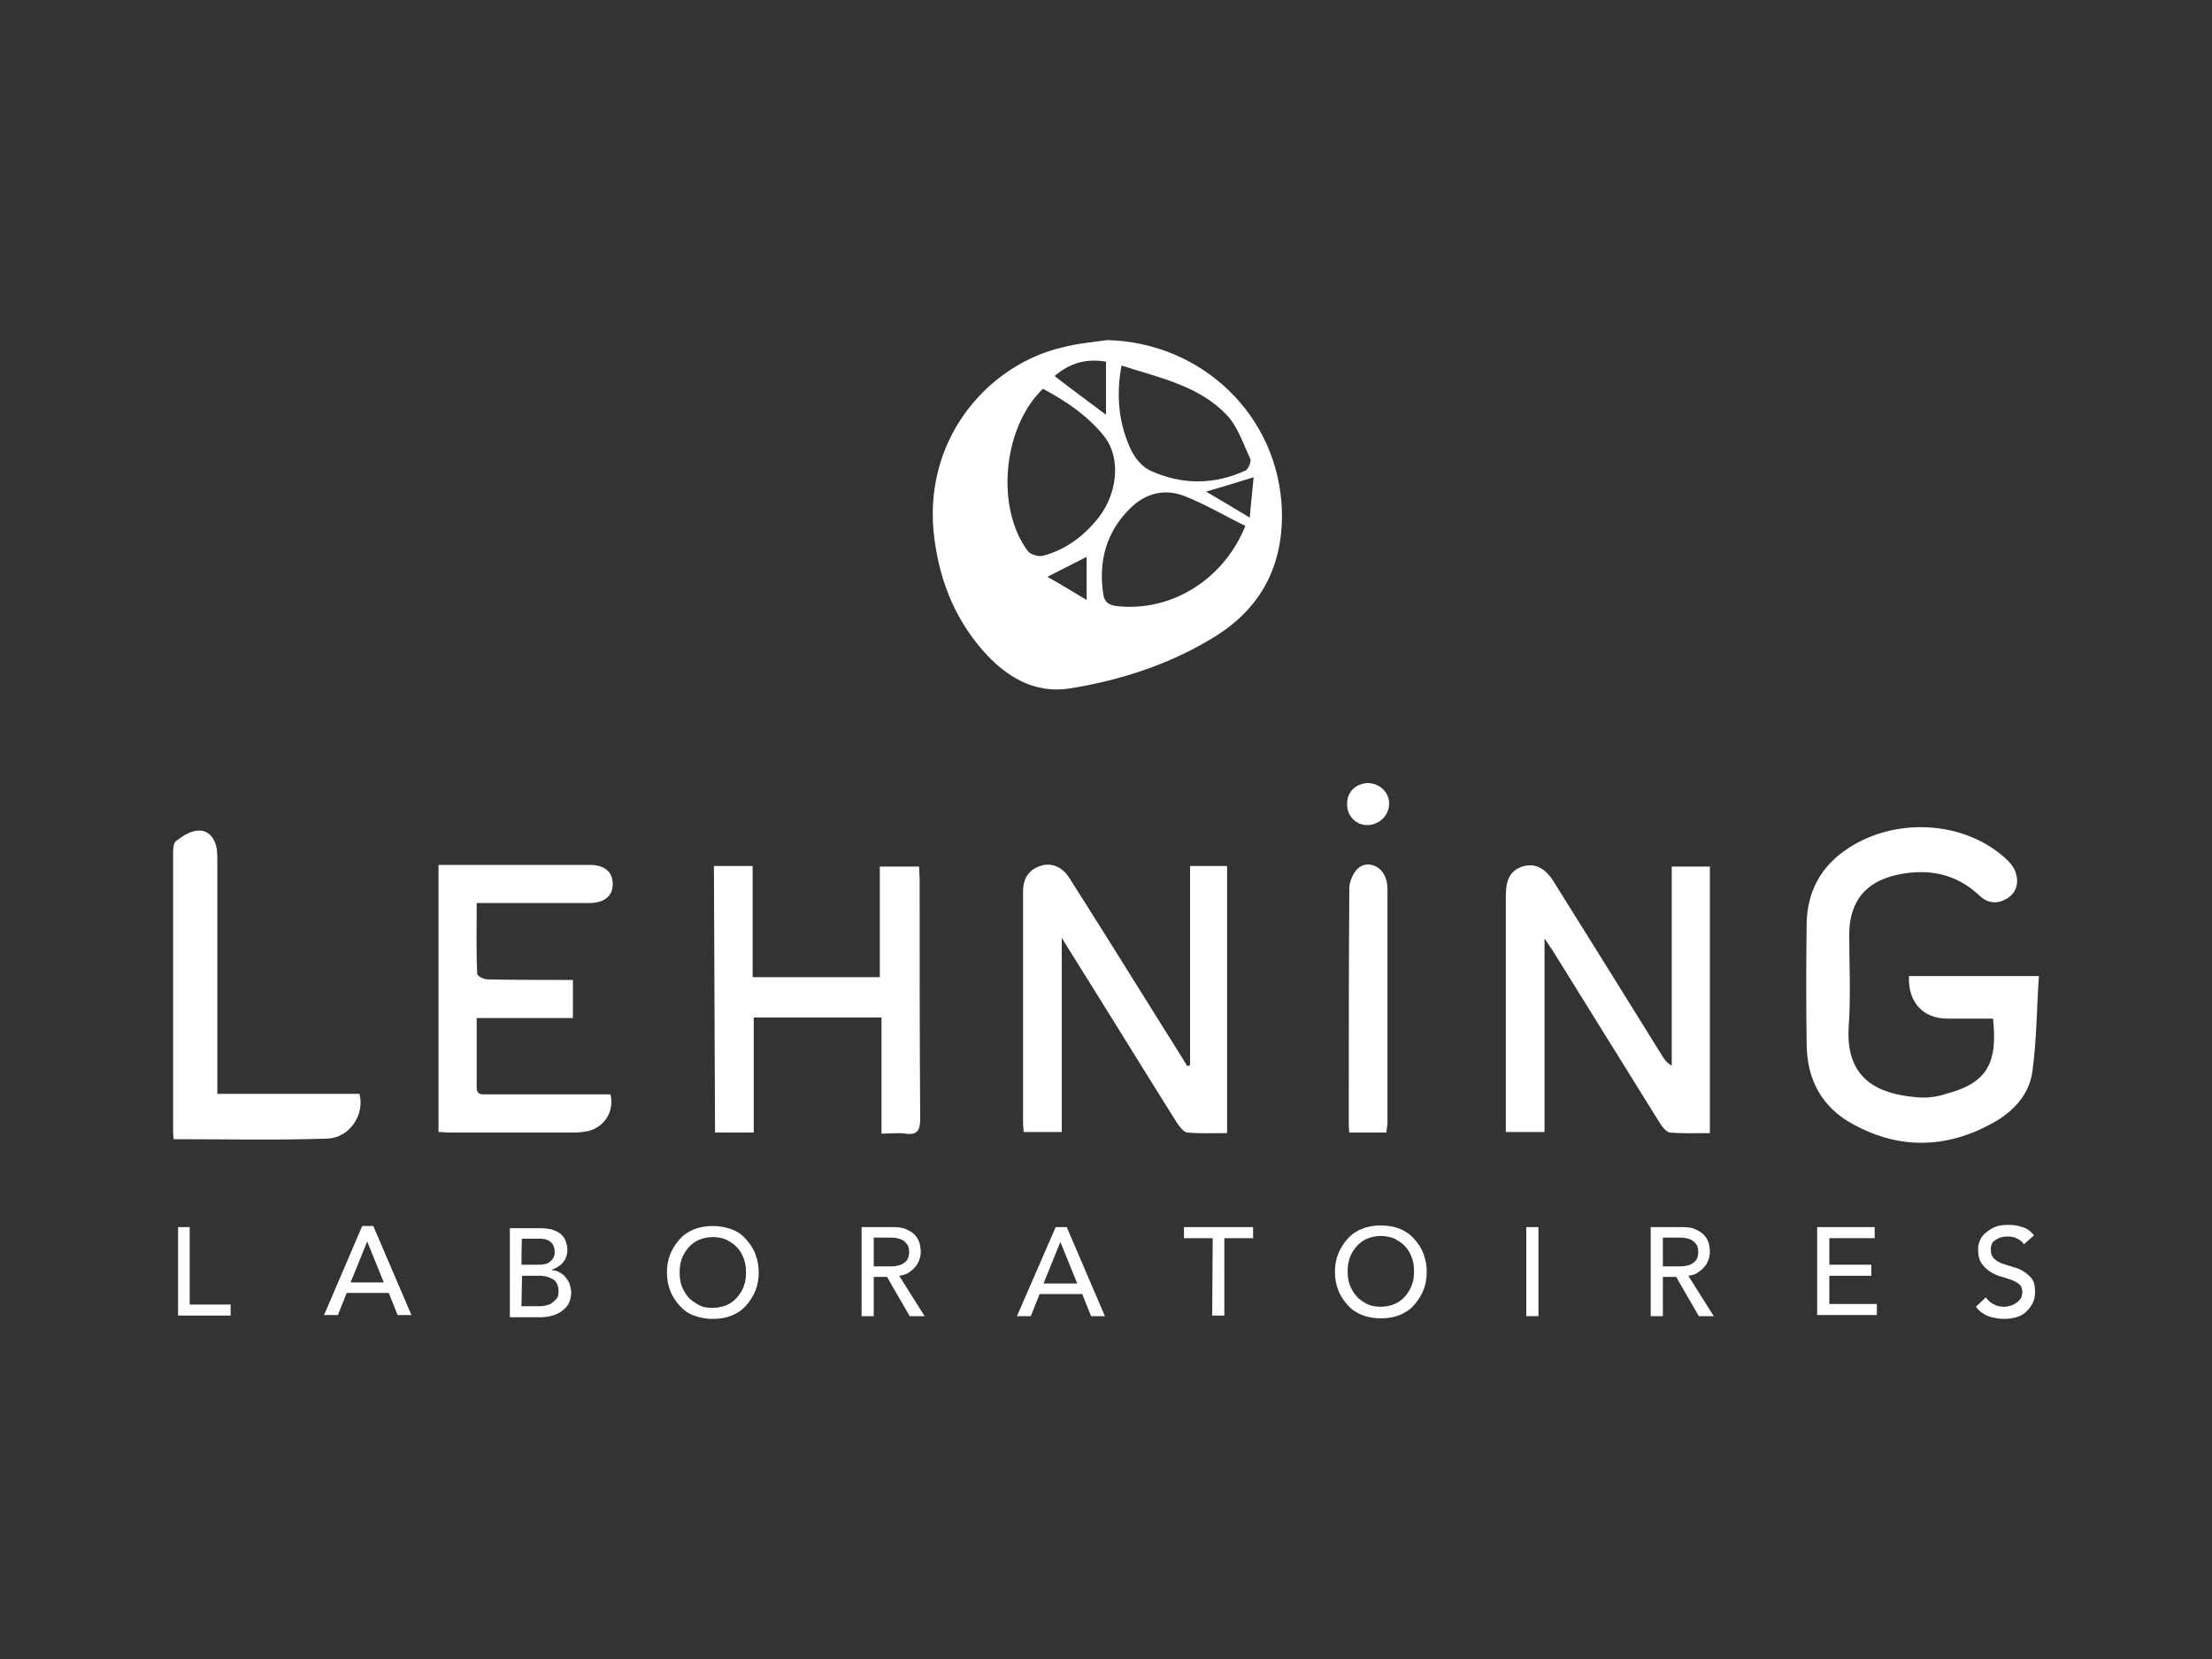 <?xml version="1.0" encoding="UTF-8"?>
<!-- Generator: Adobe Illustrator 27.0.1, SVG Export Plug-In . SVG Version: 6.00 Build 0)  -->
<svg xmlns="http://www.w3.org/2000/svg" xmlns:xlink="http://www.w3.org/1999/xlink" version="1.1" id="Calque_1" x="0px" y="0px" viewBox="0 0 400 300" style="enable-background:new 0 0 400 300;" xml:space="preserve">
<rect x="0" y="0" width="400" height="300" fill="#333333" stroke="none"/>
<style type="text/css">
	.st0{fill:#FFFFFF;}
</style>
<g id="Calque_1-2">
	<g>
		<g>
			<path class="st0" d="M200.2,61.5c17.1,0.4,31,13.6,31.6,30.7c0.3,9.6-3.4,17.3-11.6,22.6c-8.2,5.2-17.4,8.2-26.8,9.7     c-6.4,1-11.6-2.2-15.7-6.9c-5.4-6.2-8.1-13.5-8.9-21.7c-1.5-17.2,10.3-30.1,23.4-33.1C194.8,62.1,197.5,61.9,200.2,61.5     L200.2,61.5z M188.6,70.3c-7.3,7-8.6,21.6-2.7,29.4c0.5,0.6,1.9,1,2.7,0.8c3.8-1,6.9-3.2,9.4-6.1c4.1-4.6,4.9-11.5,1.6-15.6     C196.6,75.1,192.7,72.5,188.6,70.3z M225.2,95.1c-3.7-1.8-7.2-3.9-11-5.4c-3.6-1.4-7.1-0.5-9.8,2.2c-4.3,4.2-5.8,9.5-4.9,15.5     c0.2,1.5,1,2,2.4,2.2C211.6,110.7,221.2,105,225.2,95.1L225.2,95.1z M202.8,66.1c-1,5.5-0.5,10.5,1.7,15.2c0.7,1.5,2,3.1,3.5,3.8     c5.7,2.6,11.5,2.6,17.2,0c0.5-0.2,1.1-1.6,0.9-2.1c-1.3-2.8-2.3-5.9-4.3-8C216.7,69.7,209.6,68.3,202.8,66.1L202.8,66.1z      M190.7,68c3.1,2.4,6.1,4.6,9.3,7v-9.6C196.5,64.8,193.5,65.6,190.7,68L190.7,68z M218.1,88.9c2.4,1.4,4.9,2.9,7.9,4.7     c0.2-2.6,0.5-5,0.7-7.3C223.5,87.3,220.8,88.1,218.1,88.9L218.1,88.9z M196.5,108.5v-7.8c-2.4,1.2-4.5,2.3-7.1,3.6     C191.9,105.7,194,107,196.5,108.5z"></path>
			<path class="st0" d="M360.4,184.2c-2.8,0-5.5,0-8.2,0c-4.5,0-7.2-3-7-7.7h23.5c-0.4,5.8-0.4,11.7-1.2,17.4     c-0.6,4.1-3.5,7.2-7.2,9.2c-8.3,4.6-16.8,4.8-25.2,0.2c-5.6-3-8.3-8-8.4-14.3c-0.1-7.3-0.1-14.7,0-22c0.1-5.8,2.6-10.4,7.5-13.6     c8.5-5.6,20.6-5,28.1,1.5c0.9,0.8,1.9,1.8,2.2,2.9c0.6,1.8,0.2,3.6-1.6,4.7c-1.7,1-3.4,0.9-4.9-0.5c-4.3-4.1-9.4-5-15-3.8     c-5.7,1.3-8.5,4.8-8.6,10.6c0,5.7,0.3,11.3-0.1,16.9c-0.6,9.5,5.4,12.1,12.1,12.7c1.8,0.2,3.8,0,5.5-0.6     C359.2,195.9,361.3,192.4,360.4,184.2L360.4,184.2z"></path>
			<path class="st0" d="M215.2,192.6v-36h6.7v48.3c-2.4,0-4.8,0.1-7.2-0.1c-0.7-0.1-1.4-1.1-1.9-1.8c-6.4-10.2-12.6-20.3-19-30.5     c-0.5-0.8-1-1.6-1.8-2.9v35.1h-6.9c0-0.6-0.1-1.1-0.1-1.7c0-13.9,0-27.8,0-41.8c0-2.3,1-3.9,3.1-4.6c1.9-0.7,4,0.1,5.3,2.2     c5.9,9.3,11.7,18.6,17.5,27.9c1.3,2,2.5,4,3.8,6.1L215.2,192.6L215.2,192.6z"></path>
			<path class="st0" d="M309.2,204.9c-2.5,0-4.9,0.1-7.2-0.1c-0.7-0.1-1.4-1-1.9-1.8c-6.4-10.3-12.8-20.6-19.2-30.9     c-0.4-0.6-0.8-1.2-1.6-2.4v35h-7c0-0.8,0-1.6,0-2.3c0-13.5,0-26.9,0-40.4c0-3.1,0.9-4.6,3-5.3c2.2-0.7,4.1,0.2,5.7,2.8     c6.5,10.4,13,20.8,19.5,31.3c0.4,0.7,0.9,1.4,1.8,1.9v-36h6.9L309.2,204.9L309.2,204.9z"></path>
			<path class="st0" d="M129.1,156.6h7v20.1h23v-20h7.1c0,0.7,0.1,1.5,0.1,2.2c0,14.5,0,28.9,0.1,43.4c0,2.1-0.5,3-2.7,2.7     c-1.4-0.2-2.8,0-4.3,0v-21h-23.1v20.8h-7L129.1,156.6L129.1,156.6z"></path>
			<path class="st0" d="M103.6,177.2v6.9H86.2c0,4.4,0,8.4,0,12.5c0,1.7,1.3,1.2,2.2,1.3c6.5,0,13,0,19.5,0c0.8,0,1.7,0,2.5,0     c0.7,3-1,5.8-3.9,6.6c-0.9,0.2-1.8,0.3-2.8,0.3c-7.4,0-14.8,0-22.3,0c-0.7,0-1.4-0.1-2.1-0.1v-48.3c0.7,0,1.5,0,2.2,0     c8.4,0,16.7,0,25.1,0c2.7,0,4.2,1.2,4.2,3.5c0,2.2-1.6,3.4-4.3,3.4c-6.6,0-13.3,0-20.3,0c0,4.4-0.1,8.6,0.1,12.8     c0,0.4,1.2,1,1.8,1c4.2,0.1,8.5,0.1,12.8,0.1C101.7,177.2,102.6,177.2,103.6,177.2L103.6,177.2z"></path>
			<path class="st0" d="M39.3,197.8h25.7c1,3.8-1.8,8-5.9,8.1c-9.2,0.3-18.3,0.1-27.7,0.1c-0.1-0.9-0.1-1.5-0.1-2.2     c0-16.4,0-32.8,0-49.1c0-0.9,0-2.2,0.5-2.6c1.2-0.9,2.7-1.9,4.1-1.9c1.8-0.1,3,1.4,3.3,3.3c0.1,0.8,0.1,1.7,0.1,2.6     c0,13,0,26,0,38.9C39.3,195.7,39.3,196.6,39.3,197.8L39.3,197.8z"></path>
			<path class="st0" d="M250.7,204.8h-6.7c-0.1-0.8-0.1-1.4-0.1-2c0-14.1,0-28.2,0.1-42.2c0-1.2,0.7-2.8,1.6-3.6     c1.6-1.4,4.1-0.5,4.9,1.6c0.3,0.7,0.4,1.5,0.4,2.3c0,14.2,0,28.3,0,42.5C250.8,203.7,250.8,204.1,250.7,204.8L250.7,204.8z"></path>
			<path class="st0" d="M247.4,149.2c-2.1,0.1-3.8-1.6-3.8-3.7c-0.1-2.2,1.5-3.8,3.7-3.9c2.1,0,3.9,1.6,3.9,3.7     C251.2,147.4,249.5,149.1,247.4,149.2L247.4,149.2z"></path>
		</g>
		<g>
			<path class="st0" d="M32.1,221.9h2.2v14h7.4v2h-9.5V221.9L32.1,221.9z"></path>
			<path class="st0" d="M65.5,221.7h2l6.9,16.1h-2.5l-1.6-4h-7.6l-1.6,4h-2.5L65.5,221.7L65.5,221.7z M69.4,231.9l-3-7.4h0l-3,7.4     H69.4z"></path>
			<path class="st0" d="M92.2,222.1h5.6c0.7,0,1.3,0.1,1.9,0.2c0.6,0.2,1.1,0.4,1.5,0.7c0.4,0.3,0.8,0.7,1,1.2s0.4,1.1,0.4,1.8     c0,0.9-0.3,1.7-0.8,2.3c-0.5,0.6-1.2,1-2,1.3v0.1c0.5,0,0.9,0.1,1.4,0.4s0.8,0.5,1.1,0.9c0.3,0.4,0.6,0.8,0.7,1.2s0.3,1,0.3,1.5     c0,0.7-0.2,1.4-0.4,1.9s-0.7,1-1.2,1.4c-0.5,0.4-1.1,0.7-1.8,0.9c-0.7,0.2-1.4,0.3-2.2,0.3h-5.5L92.2,222.1L92.2,222.1z      M94.3,228.7h3c0.4,0,0.8,0,1.2-0.1c0.4-0.1,0.7-0.2,0.9-0.4s0.5-0.4,0.7-0.8s0.2-0.7,0.2-1.1c0-0.6-0.2-1.2-0.6-1.6     s-1.1-0.7-1.9-0.7h-3.4C94.3,224,94.3,228.7,94.3,228.7z M94.3,236.2h3.2c0.3,0,0.7,0,1.1-0.1c0.4-0.1,0.8-0.2,1.1-0.4     c0.3-0.2,0.6-0.5,0.9-0.8s0.4-0.8,0.4-1.4c0-0.9-0.3-1.7-0.9-2.1s-1.5-0.7-2.5-0.7h-3.2L94.3,236.2L94.3,236.2z"></path>
			<path class="st0" d="M128.9,238.5c-1.2,0-2.3-0.2-3.4-0.6s-1.9-1-2.6-1.8c-0.7-0.8-1.3-1.6-1.7-2.7c-0.4-1-0.6-2.1-0.6-3.3     s0.2-2.3,0.6-3.3c0.4-1,1-1.9,1.7-2.7s1.6-1.4,2.6-1.8s2.2-0.6,3.4-0.6s2.3,0.2,3.4,0.6s1.9,1,2.6,1.8c0.7,0.8,1.3,1.6,1.7,2.7     s0.6,2.1,0.6,3.3s-0.2,2.3-0.6,3.3c-0.4,1-1,1.9-1.7,2.7c-0.7,0.8-1.6,1.4-2.6,1.8S130.2,238.5,128.9,238.5z M128.9,236.5     c0.9,0,1.8-0.2,2.5-0.5c0.7-0.3,1.4-0.8,1.9-1.4c0.5-0.6,0.9-1.2,1.2-2c0.3-0.8,0.4-1.6,0.4-2.5s-0.1-1.7-0.4-2.5     c-0.3-0.8-0.7-1.5-1.2-2c-0.5-0.6-1.2-1-1.9-1.4c-0.7-0.3-1.6-0.5-2.5-0.5s-1.8,0.2-2.5,0.5s-1.4,0.8-1.9,1.4s-0.9,1.2-1.2,2     c-0.3,0.8-0.4,1.6-0.4,2.5s0.1,1.7,0.4,2.5s0.7,1.4,1.2,2c0.5,0.6,1.2,1,1.9,1.4S128,236.5,128.9,236.5z"></path>
			<path class="st0" d="M155.8,221.9h5.6c1,0,1.9,0.1,2.5,0.4s1.2,0.6,1.6,1.1c0.4,0.4,0.6,0.9,0.8,1.4c0.1,0.5,0.2,1.1,0.2,1.6     s-0.1,1-0.3,1.5s-0.4,0.9-0.8,1.3c-0.3,0.4-0.8,0.7-1.2,1s-1,0.4-1.6,0.5l4.6,7.3h-2.7l-4.1-7.1H158v7.1h-2.2L155.8,221.9     L155.8,221.9z M158,229h2.9c0.4,0,0.8,0,1.3-0.1s0.8-0.2,1.1-0.4s0.6-0.4,0.8-0.8c0.2-0.3,0.3-0.8,0.3-1.3s-0.1-1-0.3-1.3     s-0.5-0.6-0.8-0.8c-0.3-0.2-0.7-0.3-1.1-0.4c-0.4-0.1-0.8-0.1-1.3-0.1H158V229L158,229z"></path>
			<path class="st0" d="M190.9,221.9h2l6.9,16.1h-2.5l-1.6-4H188l-1.6,4h-2.5L190.9,221.9L190.9,221.9z M194.8,232.1l-3-7.4h-0.1     l-3,7.4H194.8z"></path>
			<path class="st0" d="M219.3,223.9h-5.2v-2h12.5v2h-5.2v14h-2.2L219.3,223.9L219.3,223.9z"></path>
			<path class="st0" d="M249.7,238.4c-1.2,0-2.4-0.2-3.4-0.6s-1.9-1-2.6-1.8c-0.7-0.8-1.3-1.6-1.7-2.7c-0.4-1-0.6-2.1-0.6-3.3     s0.2-2.3,0.6-3.3c0.4-1,1-1.9,1.7-2.7s1.6-1.4,2.6-1.8s2.1-0.6,3.4-0.6s2.4,0.2,3.4,0.6s1.9,1,2.6,1.8c0.7,0.8,1.3,1.6,1.7,2.7     s0.6,2.1,0.6,3.3s-0.2,2.3-0.6,3.3c-0.4,1-1,1.9-1.7,2.7c-0.7,0.8-1.6,1.4-2.6,1.8S251,238.4,249.7,238.4z M249.7,236.3     c0.9,0,1.8-0.2,2.5-0.5s1.4-0.8,1.9-1.4c0.5-0.6,0.9-1.2,1.2-2c0.3-0.8,0.4-1.6,0.4-2.5s-0.1-1.7-0.4-2.5s-0.7-1.5-1.2-2     c-0.5-0.6-1.2-1-1.9-1.4c-0.7-0.3-1.6-0.5-2.5-0.5s-1.8,0.2-2.5,0.5s-1.4,0.8-1.9,1.4s-0.9,1.2-1.2,2c-0.3,0.8-0.4,1.6-0.4,2.5     s0.1,1.7,0.4,2.5s0.7,1.4,1.2,2c0.5,0.6,1.2,1,1.9,1.4C248,236.2,248.8,236.3,249.7,236.3z"></path>
			<path class="st0" d="M276,221.9h2.2V238H276V221.9z"></path>
			<path class="st0" d="M298.5,221.9h5.6c1,0,1.9,0.1,2.5,0.4s1.2,0.6,1.6,1.1c0.4,0.4,0.6,0.9,0.8,1.4c0.1,0.5,0.2,1.1,0.2,1.6     s-0.1,1-0.3,1.5s-0.4,0.9-0.8,1.3c-0.3,0.4-0.8,0.7-1.2,1s-1,0.4-1.6,0.5l4.6,7.3h-2.7l-4.1-7.1h-2.4v7.1h-2.2L298.5,221.9     L298.5,221.9z M300.7,229h2.9c0.4,0,0.8,0,1.3-0.1s0.8-0.2,1.1-0.4s0.6-0.4,0.8-0.8c0.2-0.3,0.3-0.8,0.3-1.3s-0.1-1-0.3-1.3     c-0.2-0.3-0.5-0.6-0.8-0.8s-0.7-0.3-1.1-0.4c-0.4-0.1-0.8-0.1-1.3-0.1h-2.9V229L300.7,229z"></path>
			<path class="st0" d="M328.6,221.9h10.4v2h-8.2v4.8h7.6v2h-7.6v5.1h8.6v2h-10.8V221.9L328.6,221.9z"></path>
			<path class="st0" d="M359.1,234.6c0.4,0.6,0.9,1,1.5,1.3c0.6,0.3,1.2,0.4,1.9,0.4c0.4,0,0.7-0.1,1.1-0.2c0.4-0.1,0.7-0.3,1-0.5     s0.6-0.5,0.8-0.8s0.3-0.7,0.3-1.2c0-0.6-0.2-1.1-0.6-1.4c-0.4-0.3-0.9-0.6-1.5-0.8s-1.2-0.4-1.9-0.6c-0.7-0.2-1.3-0.5-1.9-0.9     s-1.1-0.9-1.5-1.5c-0.4-0.6-0.6-1.4-0.6-2.5c0-0.5,0.1-1,0.3-1.5c0.2-0.5,0.5-1,1-1.4s1-0.8,1.7-1.1s1.5-0.4,2.5-0.4     c0.9,0,1.7,0.1,2.5,0.4c0.8,0.2,1.5,0.7,2.1,1.5l-1.8,1.6c-0.3-0.4-0.7-0.8-1.2-1c-0.5-0.3-1.1-0.4-1.7-0.4s-1.1,0.1-1.5,0.2     c-0.4,0.2-0.7,0.4-1,0.6s-0.4,0.5-0.5,0.8c-0.1,0.3-0.1,0.6-0.1,0.8c0,0.7,0.2,1.2,0.6,1.6c0.4,0.4,0.9,0.7,1.5,0.9     s1.2,0.4,1.9,0.6s1.3,0.4,1.9,0.8s1.1,0.8,1.5,1.3s0.6,1.3,0.6,2.3c0,0.8-0.1,1.5-0.4,2.1s-0.7,1.1-1.2,1.6s-1.1,0.8-1.8,1     s-1.4,0.3-2.2,0.3c-1,0-2-0.2-2.9-0.5c-0.9-0.4-1.6-0.9-2.2-1.7L359.1,234.6L359.1,234.6z"></path>
		</g>
	</g>
</g>
</svg>
